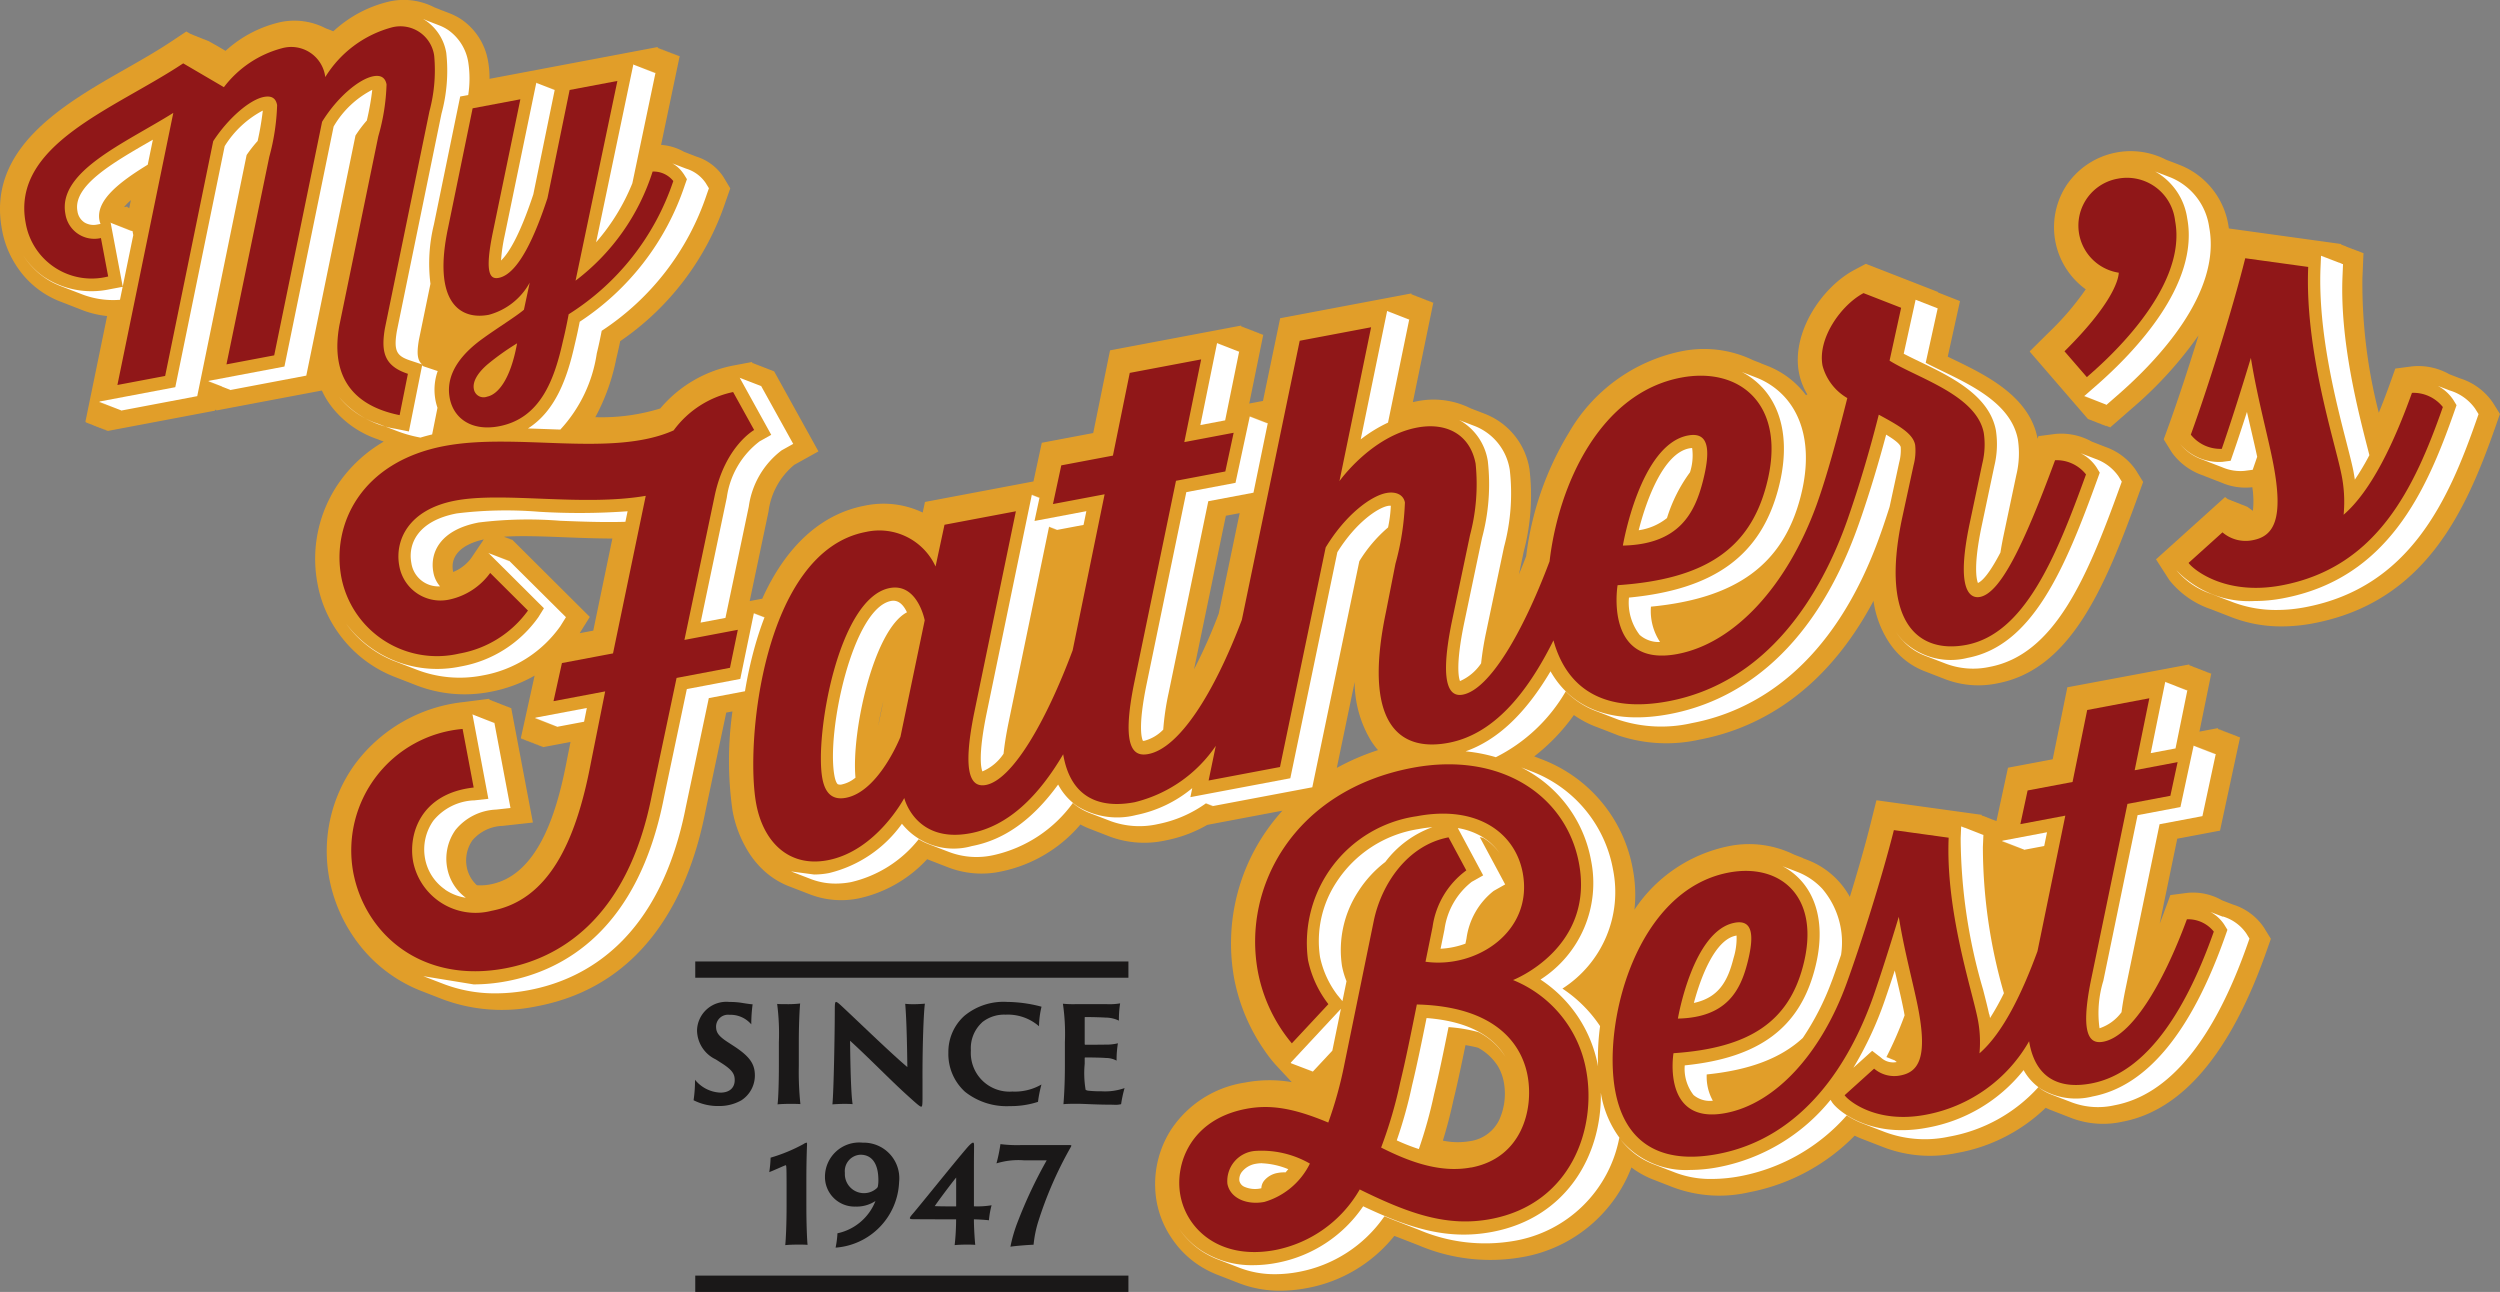 <svg viewBox="0 0 172.806 89.301" height="89.301" width="172.806" xmlns:xlink="http://www.w3.org/1999/xlink" xmlns="http://www.w3.org/2000/svg">
  <rect x="0" y="0" width="172.806" height="89.301" fill="#808080" stroke="none"/>
  <defs>
    <clipPath id="clip-path">
      <rect fill="none" height="89.221" width="172.806" data-name="Rectangle 31" id="Rectangle_31"></rect>
    </clipPath>
    <clipPath id="clip-path-2">
      <rect fill="none" height="22.844" width="30.058" data-name="Rectangle 29" id="Rectangle_29"></rect>
    </clipPath>
  </defs>
  <g transform="translate(-203.529 -58.889)" data-name="Group 13136" id="Group_13136">
    <g transform="translate(203.529 58.889)" data-name="Group 3" id="Group_3">
      <g clip-path="url(#clip-path)" data-name="Group 42" id="Group_42">
        <path fill="#e19e29" transform="translate(-299.405 -22.278)" d="M471.724,50.117h0a4.3,4.3,0,0,0-2.284-1.688l-.064-.025-.074-.029-.065-.025-.071-.028-.075-.029-.067-.026-.071-.027-.075-.029-.066-.026-.074-.029-.034-.013a4.358,4.358,0,0,0-2.549-.543l-1.18.154-.4,1.119q-.368,1.022-.742,1.932A35.734,35.734,0,0,1,462.7,41.54l.075-1.772-.076-.011v-.014l-.071-.01v-.018l-.06-.008v-.018l-.084-.011v-.02l-.06-.008v-.018l-.083-.011v-.014l-.071-.01v-.018l-.06-.008v-.018l-.084-.011v-.02l-.06-.008V39.5l-.083-.011v-.018l-.06-.008v-.018l-.084-.011v-.02l-.071-.01v-.015l-.059-.008v-.018l-.083-.011V39.33l-.06-.008V39.3l-.084-.011v-.02l-.072-.01v-.015l-.059-.008v-.018l-.083-.011v-.019l-.033,0,0-.043-7.764-1.075c-.009-.053-.015-.107-.025-.16a5.409,5.409,0,0,0-3.339-4.215l-.421-.164-.088-.034-.266-.1-.078-.03-.082-.032-.042-.016a5.349,5.349,0,0,0-6.839,1.7,5.3,5.3,0,0,0,1.286,7.258,19.528,19.528,0,0,1-2.582,3.009l-1.294,1.28.041.048-.006.006,4.013,4.643.025-.022.044.051.029-.026.044.051.028-.025.041.047.023-.02.047.055.029-.025.044.051.025-.022.04.047.031-.026.044.051.023-.02.047.055.029-.025.047.054.027-.023.041.048.025-.022.041.047.03-.026.044.051.023-.02.047.055.029-.025.047.054.027-.023.038.044.027-.023.044.051.027-.024.047.055L445,51.7l.044.051.029-.026.047.054.026-.023.038.044.027-.023.046.053,1.545-1.349a27.089,27.089,0,0,0,4.572-5.022c-.723,2.352-1.49,4.659-2.085,6.3l-.322.886.494.8a3.01,3.01,0,0,0,.181.26,4.406,4.406,0,0,0,1.926,1.394l.637.248.083.033.083.032.192.075.069.026.352.137a4.163,4.163,0,0,0,2.047.313l.059-.008a6.168,6.168,0,0,1,.041,1.633l-.414-.3-.016.014-.061-.044-.013.011-.057-.041-.013.012L454.5,57.2l-.016.014-.057-.041-.013.012-.051-.037-.018.015-.061-.044-.013.011-.057-.041-.014.013-.061-.044-.015.013-.051-.037-.013.012-.051-.037-.016.014-.066-.048-.015.013-.051-.037-.014.013-.061-.044-.015.013-.046-.034-.015.013-.056-.041-.014.013-.062-.044-.013.012-.056-.041-.016.014-.061-.044-.015.013-.046-.034,0,0-.162-.124-4.776,4.305.9,1.4.034.049a6.211,6.211,0,0,0,2.869,2l1.417.551a9.442,9.442,0,0,0,3.473.635,11.663,11.663,0,0,0,2.164-.209c7.757-1.466,10.576-7.786,12.61-13.6l.307-.876Z" data-name="Path 620" id="Path_620"></path>
        <path fill="#e19e29" transform="translate(0 0)" d="M154.355,62.528l-.064-.025-.07-.027-.069-.027-.071-.027-.07-.027-.076-.03-.067-.026-.07-.027-.07-.027-.074-.029-.067-.026,0,0a4.016,4.016,0,0,0-2.395-.513l-1.17.152-.408,1.107q-.167.454-.332.871l1.215-5.874,2.956-.558,1.389-6.462-.082.016.009-.043-.08.015.009-.042-.082.015.01-.048-.08.015.009-.042-.072.014.008-.039-.086.017.009-.043-.072.014.009-.042-.09.017.01-.048-.08.015.008-.038-.07.013.009-.042-.088.017.009-.043-.072.014.009-.043-.09.017.009-.044-.078.015.009-.042-.08.015.009-.043-.08.015.009-.042-.074.014.011-.047-.088.017.008-.038-.07.013.009-.042-.088.017.009-.043-.08.015.009-.039-.048.009.013-.061-1.283.243.819-4.026-.08.015.009-.042-.079.015.009-.041-.079.015.008-.039-.079.015.009-.046-.079.015.009-.043-.079.015.009-.041-.071.013.008-.038-.087.016.01-.048-.079.015.009-.041-.08.015.009-.043-.079.015.008-.041-.079.015.008-.039-.079.015.01-.047-.079.015.008-.041-.079.015.009-.043-.079.015.008-.037-.078.014.009-.043-.081.015.009-.046-.071.013.009-.042-.088.017.009-.043-.079.015.008-.041-.049.009.012-.057L142.9,47.508l-1.012,4.975-3.092.584L138,56.751l-.049-.007v-.02l-.083-.011v-.018l-.06-.008v-.015l-.083-.011v-.017l-.071-.01v-.018l-.072-.01v-.02l-.071-.01V56.56l-.06-.009v-.018l-.083-.011V56.5l-.06-.008v-.018l-.084-.011v-.02l-.071-.01v-.015l-.059-.008V56.4l-.083-.011V56.37l-.029,0,0-.047-7.278-1.007-.425,1.7c-.385,1.535-.9,3.312-1.414,4.98a5.642,5.642,0,0,0-2.853-2.524l-.086-.034-.061-.024-.068-.026-.071-.027-.084-.033L124.6,59.3l-.073-.029-.068-.026-.071-.027-.071-.028-.071-.027-.086-.034-.051-.019c-.027-.011-.054-.022-.074-.029l-.044-.018a7.038,7.038,0,0,0-4.579-.557,10.271,10.271,0,0,0-6.435,4.376,9.519,9.519,0,0,0-.123-2.86,10,10,0,0,0-6.231-7.515l-.208-.08-.078-.031-.066-.026-.076-.029-.134-.052-.012-.005a13.553,13.553,0,0,0,2.742-2.858,7.062,7.062,0,0,0,1.682.867l.071.028.072.028.069.027.071.027.071.027.071.028.072.028.068.026.074.029.07.027.073.029.065.026.072.028.07.027.068.026.074.029.074.028.065.026.071.028.067.026a10.45,10.45,0,0,0,5.606.28c3.7-.7,8.506-2.982,12.014-9.586a7.015,7.015,0,0,0,1.055,2.838,5.479,5.479,0,0,0,.669.835,5.094,5.094,0,0,0,1.786,1.18l.131.05.074.029.209.081.088.035.08.031h0l.189.073.088.034.077.03h0l.189.074.076.029.209.081a6.409,6.409,0,0,0,3.644.3c5.006-.946,7.379-6.465,9.755-13.04l.319-.884-.494-.8a4.23,4.23,0,0,0-2.084-1.608l-.083-.032-.884-.344a4.353,4.353,0,0,0-2.518-.533l-1.169.152-.067.183,0-.016c-.554-2.93-3.586-4.393-5.8-5.462l-.032-.015-.375-.182.846-3.842-1.528-.6.007-.031-4.986-1.945-.79.419c-2.272,1.205-4.355,4.346-3.835,7.1a4.574,4.574,0,0,0,.584,1.513c-.035.013-.07.027-.1.042a6.1,6.1,0,0,0-2.636-2.009l-.086-.034-.058-.023-.071-.027-.086-.034-.05-.019c-.027-.011-.054-.022-.073-.028L121.7,25.1l-.076-.029-.066-.026-.071-.028-.068-.026-.074-.029-.071-.027-.067-.026-.023-.009a7.812,7.812,0,0,0-5.052-.6,11.7,11.7,0,0,0-7.681,5.6,21.337,21.337,0,0,0-2.957,8.541q-.252.664-.5,1.254l.326-1.555a15.192,15.192,0,0,0,.4-5.718,4.92,4.92,0,0,0-3.162-3.846l-.066-.026-.073-.028-.067-.026-.073-.029-.069-.027-.072-.028-.074-.029L102,28.36l-.074-.029-.069-.027-.072-.028-.068-.026-.069-.027a5.739,5.739,0,0,0-3.767-.473c-.073.014-.147.029-.221.045l1.417-6.89-.084.016L99,20.876l-.081.015.009-.042-.07.013.009-.042-.088.017.009-.043-.071.014.009-.042-.087.017.008-.039-.079.015.009-.046-.071.013.009-.042-.087.017.009-.043-.071.014.009-.043-.089.017.009-.043-.07.013.009-.042-.088.017.009-.043-.079.015.008-.042-.071.014.008-.038-.087.017.01-.047-.071.013.009-.042-.087.017.009-.043-.079.015.009-.042-.071.014.008-.038-.087.017.009-.046-.039.007.012-.058-9.077,1.716L87.3,27.714l-.948.179.97-4.767-.08.015.009-.043-.079.015.008-.041-.079.015.008-.039-.079.015.009-.046-.071.013.009-.042L86.884,23l.009-.043-.079.015.008-.041-.079.015.008-.039-.079.015.009-.046-.071.013.009-.042-.088.017.009-.043-.079.015.009-.042-.081.016.009-.044-.078.015.008-.041-.079.015.009-.043-.079.015.009-.042-.079.015.008-.037-.08.015.01-.048-.079.015.009-.041-.079.015.009-.043-.079.015.008-.041-.049.009.011-.057-9.068,1.714-1.163,5.716-3.555.672-.575,2.673-7.5,1.418-.157.734a6.288,6.288,0,0,0-4-.477c-3.006.568-5.442,2.783-7.092,6.431l-.867.164,1.3-6.188A5.01,5.01,0,0,1,54.9,32.132l1.673-.931L53.5,25.65l-.049.009-.02-.037-.054.01-.021-.037-.047.009-.02-.037-.052.01-.021-.037-.052.01-.02-.036-.047.009-.02-.037-.054.01L53,25.458l-.045.008-.02-.037-.056.011-.021-.038-.05.01-.02-.036-.047.009-.02-.037-.054.01-.021-.037-.045.008-.02-.037-.056.011-.021-.037-.047.009-.02-.037-.054.01-.021-.038-.05.01-.019-.034-.047.009-.022-.04-.054.01-.02-.037-.047.009-.02-.037-.059.011L52,25.072h0l-.027-.048-1.382.261a8.783,8.783,0,0,0-4.953,2.951,13.748,13.748,0,0,1-4.487.6A14.264,14.264,0,0,0,42.6,24.783c.106-.427.2-.864.27-1.2a18.957,18.957,0,0,0,7.3-9.687l.309-.877L50,12.223a3.482,3.482,0,0,0-1.868-1.4l-.064-.025-.073-.029-.068-.026-.071-.027-.071-.027c-.028-.012-.056-.023-.075-.029l-.069-.027-.068-.027-.072-.028-.069-.027-.074-.029c-.023-.01-.046-.019-.069-.027l-.019-.008a3.758,3.758,0,0,0-1.574-.472l1.287-6.145-.081.015.009-.043-.079.015.009-.041-.072.013.009-.042-.088.017.009-.042-.073.014.009-.043-.086.016.009-.043-.08.015.009-.041-.079.015.009-.043-.079.015.009-.041-.073.014.009-.043-.086.016.009-.043-.079.015.009-.041-.08.015.009-.043-.081.016.009-.042-.07.013.009-.042-.088.017.009-.042-.072.013.009-.042-.088.017.009-.043-.081.015.009-.042-.078.015.009-.043-.079.015.008-.038-.04.007.013-.061-11.636,2.2a6.389,6.389,0,0,0-.1-1.221A4.383,4.383,0,0,0,31.9,1.346a4.148,4.148,0,0,0-.821-.425L31.007.891,30.946.868,30.856.833,30.786.806,30.73.784,30.663.758,30.5.7,30.375.646,30.309.62,30.094.536,30.035.513A4.613,4.613,0,0,0,26.95.095a8.532,8.532,0,0,0-3.906,2.066l-.012,0-.059-.023L22.888,2.1l-.054-.02-.088-.035-.059-.023L22.6,1.99l-.07-.027-.008,0a4.693,4.693,0,0,0-3.113-.44,8.392,8.392,0,0,0-3.818,1.992l-.647-.379-.554-.311-.011.007-.066-.037-.009.005-.069-.039-.011.007-.061-.034-.009.006-.052-.029-.012.008-.055-.031-.008.005-.075-.042-.01.007-.055-.031-.01.007-.066-.037L13.8,2.6l-.052-.029-.012.008-.055-.031-.008.005L13.6,2.51l-.01.007-.055-.031-.01.007-.058-.033-.011.008L13.4,2.433l-.011.007-.061-.034-.007,0-.069-.039-.01.007-.055-.031-.009.006-.058-.033h0l-.239-.139-1.014.675C10.9,3.5,9.826,4.112,8.69,4.76,4.406,7.2-.925,10.247.137,15.865a6.619,6.619,0,0,0,.958,2.45A6.325,6.325,0,0,0,2.86,20.154a6.4,6.4,0,0,0,1.241.664l.068.026.071.027.074.029.152.059.058.022.071.027.074.029.212.083.086.034.056.021.138.054.071.028.071.027.073.029.068.026.072.028a6.7,6.7,0,0,0,1.888.478L5.9,29.167l.043-.008-.011.055.077-.014L6,29.246l.087-.017-.009.042.071-.013-.009.042.088-.017-.009.042.071-.013-.008.038.088-.016-.01.048.079-.015-.009.041L6.5,29.4l-.009.042.088-.017-.008.038.071-.013-.01.047.087-.017-.009.043.079-.015-.008.041.071-.013-.009.042.088-.017-.008.038L7,29.585l-.01.047.088-.017-.009.042.071-.013-.009.042.088-.017-.009.043.081-.015-.009.042.07-.013-.009.042.087-.017-.009.042,7.437-1.407.017-.084.02,0-.009.042.071-.013-.009.042,7.3-1.38a5.749,5.749,0,0,0,.727,1.186,6.757,6.757,0,0,0,3.1,2.172l.065.025.071.028.074.029.143.056.064.025.031.012a9.774,9.774,0,0,0-3.123,2.887,9.219,9.219,0,0,0-1.447,6.966,8.429,8.429,0,0,0,1.488,3.444,8.568,8.568,0,0,0,3.8,2.949l.77.3.076.029.567.221a9.27,9.27,0,0,0,5.235.5A9.773,9.773,0,0,0,36.954,46.7L36,51.029l.045-.009-.013.058.079-.015L36.1,51.1l.086-.016-.009.043.074-.014-.011.047.088-.017-.009.043.072-.014-.01.043.08-.015-.008.038.086-.016-.009.042.074-.014-.011.047.088-.017-.009.043.072-.014-.008.038.086-.016-.01.043.082-.015-.01.046.072-.014-.01.043.088-.017-.009.043.072-.014-.009.038.086-.016-.009.042.074-.014-.011.047.08-.015-.01.043.088-.017-.009.038.07-.013-.009.043.088-.017-.01.044,1.918-.363-.229,1.146c-.645,3.426-1.9,8.056-5.315,8.7a3.652,3.652,0,0,1-.925.059,2.272,2.272,0,0,1-.7-1.253,2.438,2.438,0,0,1,.388-1.851,2.862,2.862,0,0,1,2.091-1l2.091-.232-1.5-7.921-.067.009-.006-.035-.057.007-.007-.039-.07.009-.006-.033-.059.008-.007-.036-.07.009-.007-.036-.064.008-.007-.035-.057.007-.007-.036-.071.009-.007-.036-.058.007-.007-.035-.07.009-.007-.036-.057.007-.007-.039-.064.008-.006-.033-.071.009-.007-.036-.058.008-.006-.036-.07.009-.007-.036-.057.007-.007-.036-.071.009-.007-.036-.064.008-.007-.035-.058.007-.007-.036-.07.009-.007-.036-.057.007-.007-.037-.026,0-.01-.051-1.824.234a10.769,10.769,0,0,0-7.465,4.3,10.243,10.243,0,0,0-1.764,7.9,10.6,10.6,0,0,0,1.741,4.116l.067.1c.078.108.159.214.237.315a10.061,10.061,0,0,0,4.432,3.279l1.415.55a11.739,11.739,0,0,0,6.426.467C44.845,68.1,47.718,61.42,48.761,56.085L50.2,49.256l.429-.081a24.3,24.3,0,0,0,.008,6.873,8.12,8.12,0,0,0,.826,2.371c.033.062.067.123.1.182l.055.095c.026.045.052.089.071.12a6.234,6.234,0,0,0,1.275,1.507,5.51,5.51,0,0,0,1.713.992l.073.028.069.027.072.028.071.028.068.026.075.029.067.026.075.029.069.027.068.026.074.029.068.026.074.029.069.027.068.026.073.028.07.027.07.027.068.026.068.026a6.035,6.035,0,0,0,3.274.238,9.034,9.034,0,0,0,4.726-2.708l.04.016.076.03.062.024.079.031.062.024.294.114.06.023.212.083.086.034.053.02.077.03.063.024.076.029.211.082a6.406,6.406,0,0,0,3.691.279,9.735,9.735,0,0,0,5.455-3.243,5.161,5.161,0,0,0,.646.3l.067.026.074.029.279.108.08.031.083.032.83.322a6.829,6.829,0,0,0,3.838.251,9.27,9.27,0,0,0,2.871-1.072l5.193-.982a14.209,14.209,0,0,0-1.14,1.44,13.61,13.61,0,0,0-2.188,10.2,12.963,12.963,0,0,0,2.066,4.9,9.481,9.481,0,0,0,.785,1.016L89.29,74.8a9,9,0,0,0-3.235.03,7.445,7.445,0,0,0-5.143,3.31,6.979,6.979,0,0,0-.953,4.963,6.551,6.551,0,0,0,1.026,2.477,6.623,6.623,0,0,0,1.872,1.869,6.9,6.9,0,0,0,1.261.654l1.267.493.077.03.071.027a7.767,7.767,0,0,0,2.963.563,9.838,9.838,0,0,0,1.827-.177,10.059,10.059,0,0,0,6.057-3.611l.244.093,1.419.552a12.688,12.688,0,0,0,7.17.824,9.884,9.884,0,0,0,7.555-6.2q.225.171.463.318a6.527,6.527,0,0,0,.957.486l.08.031.062.024.063.024.075.03.071.027.084.033.061.024.082.032.059.023.068.026.086.034.056.022.074.029.068.026.074.029.063.024c.027.012.056.023.076.03l.071.027.074.029.067.026a9.127,9.127,0,0,0,5.287.364A13.862,13.862,0,0,0,128.2,78.5q.206.1.421.189l.064.025.074.028.083.033.058.022.074.029.064.025.088.034.056.022c.024.011.05.02.071.027s.05.02.067.026l.069.027.072.028.074.029c.025.011.05.02.071.027s.048.019.07.027l.084.033.055.021.074.029.071.027.068.026a8.972,8.972,0,0,0,5.235.463,11.786,11.786,0,0,0,6.142-3.124c.129.064.261.121.393.171l.283.11.093.036.19.074.085.033.071.028.08.031.118.046.084.033.081.031.137.053.195.076a6.175,6.175,0,0,0,3.5.238c4.124-.779,7.469-4.737,9.944-11.762l.309-.878-.489-.793a4.014,4.014,0,0,0-2.124-1.574M8.934,14.391l-.019,0-.008-.039-.058.011-.007-.036-.027.005-.011-.057-.235.044a4.525,4.525,0,0,1,.476-.486ZM32.555,38.6a2.923,2.923,0,0,1-1.229.937c0-.017-.007-.034-.011-.051-.2-1.062.573-1.858,2.127-2.2Zm2.261-1.492-.005-.005h.009Zm6.192,6.483-.94.177.7-1.125L35.4,37.3l-.017.025-.053-.053-.017.026-.044-.044-.018.025-.062-.062-.018.026-.053-.053-.019.027-.053-.053-.016.024-.05-.049-.019.027-.048-.048-.016.023-.044-.044c1.214-.076,2.678-.019,4.2.041,1.024.04,2.147.084,3.275.087ZM60.7,50.2c.1-.587.22-1.174.364-1.746Zm23.542-7.785a36.529,36.529,0,0,1-1.707,3.851l2.2-10.617.953-.18Zm8.161,10.663,1.235-5.938a7.857,7.857,0,0,0,1.135,4.071,5.25,5.25,0,0,0,.479.639,16.323,16.323,0,0,0-2.849,1.229m11.235,24.314a2.65,2.65,0,0,1-2.033,1.486,4.977,4.977,0,0,1-1.87-.036c.283-.919.531-1.873.74-2.847.264-1.073.554-2.441.822-3.754.3.047.587.107.868.179a3.713,3.713,0,0,1,1.371,1.273,3.369,3.369,0,0,1,.409,1.092,4.387,4.387,0,0,1-.307,2.606" data-name="Path 621" id="Path_621"></path>
        <path fill="#901718" transform="translate(-3.579 -3.941)" d="M27.033,26.455c-.565,3.184.617,5.465,4.169,6.182l.571-2.858c-1.629-.536-1.866-1.5-1.591-3.13l3.08-15.012a10.959,10.959,0,0,0,.329-3.847,2.356,2.356,0,0,0-2.979-1.941,7.775,7.775,0,0,0-4.549,3.419,2.37,2.37,0,0,0-2.988-1.994,7.424,7.424,0,0,0-4.02,2.693L16.243,8.32c-4.738,3.155-11.916,5.6-10.887,11.043a4.623,4.623,0,0,0,5.7,3.688l-.5-2.655A2.022,2.022,0,0,1,8.1,18.735c-.557-2.944,4.1-4.887,7.458-6.991L11.694,30.552l3.3-.624L18.316,13.7c1.056-1.615,2.54-2.876,3.506-3.059.644-.122.842.2.912.563a15.243,15.243,0,0,1-.544,3.588L19.232,29.128l3.3-.624L25.842,12.36c1.041-1.694,2.552-2.96,3.544-3.148.617-.117.842.195.912.563a14.359,14.359,0,0,1-.571,3.593Z" data-name="Path 622" id="Path_622"></path>
        <path fill="#901718" transform="translate(-65.415 -11.939)" d="M99.2,33.7a4.575,4.575,0,0,0,2.83-2.223l-.4,1.872c-.526.453-1.918,1.316-2.822,1.976-1.3.926-2.569,2.282-2.331,3.98.2,1.487,1.467,2.472,3.426,2.1,2.843-.537,3.818-3.172,4.419-5.871.221-.886.4-1.872.4-1.872a17.4,17.4,0,0,0,7.233-9.208,1.737,1.737,0,0,0-1.43-.656,15.239,15.239,0,0,1-5.326,7.541l2.891-13.805-3.3.624-1.532,7.477c-.811,2.468-1.981,5.248-3.376,5.512-.563.107-.991-.248-.415-3.08l1.917-9.265-3.3.624-1.693,8.243C95.3,32.8,97.185,34.079,99.2,33.7m-.125,5.66a.68.68,0,0,1-.907-.537c-.109-.579.381-1.215.956-1.706a17.323,17.323,0,0,1,2.033-1.446c-.477,2.622-1.384,3.556-2.082,3.688" data-name="Path 623" id="Path_623"></path>
        <path fill="#901718" transform="translate(-50.075 -57.822)" d="M102.2,87.538l-1.45-2.617a6.832,6.832,0,0,0-4.111,2.65c-4.253,1.9-10.82.131-15.835,1.079-5.777,1.092-7.824,5.429-7.133,9.085A6.736,6.736,0,0,0,81.813,103a7.441,7.441,0,0,0,4.756-2.975l-2.611-2.6a4.692,4.692,0,0,1-2.731,1.819,2.889,2.889,0,0,1-3.551-2.3c-.327-1.73.593-3.9,3.883-4.521,3.33-.629,8.763.42,13.151-.328l-2.262,10.892-3.531.667-.582,2.634,3.571-.675-.983,4.909c-1.058,5.616-2.979,9.521-6.87,10.257a4.4,4.4,0,0,1-5.416-3.374c-.364-1.927.517-4.74,4.179-5.147l-.765-4.049a8.428,8.428,0,0,0-7.561,9.9c.81,4.285,4.745,7.736,10.522,6.644,3.53-.667,8.408-3.218,10.12-11.971l1.71-8.1,3.691-.7.542-2.627-3.691.7,2.1-10.006c.729-3.4,2.722-4.505,2.722-4.505" data-name="Path 624" id="Path_624"></path>
        <path fill="#901718" transform="translate(-111.099 -43.25)" d="M195.141,94.785l-.5,2.416,4.934-.933,3.157-15.175c1.394-2.3,3.148-3.567,4.191-3.764.642-.122,1.183.1,1.287.652a18.15,18.15,0,0,1-.654,4.237l-.657,3.34c-1.573,7.505.755,9.712,4.326,9.037,3.069-.58,5.387-3.329,7.253-7.081.964,3.5,3.678,5.014,7.95,4.207,6.86-1.3,10.539-7.327,12.376-12.559h0c.835-2.4,1.542-4.81,2.161-7.248,1.389.755,2.365,1.3,2.514,2.09a3.874,3.874,0,0,1-.108,1.4l-.8,3.694c-1.555,7.379,1.265,9.329,4.434,8.73,4.011-.758,6.184-5.973,8.284-11.786a2.6,2.6,0,0,0-2.138-.981c-2.2,5.953-3.79,9.186-5.195,9.452-.6.114-1.716-.287-.71-5.078l.877-4.156a5.467,5.467,0,0,0,.1-2.1c-.5-2.634-4.626-3.809-6.513-5l.8-3.654-2.6-1.014c-1.548.822-3.19,3.127-2.833,5.014a3.684,3.684,0,0,0,1.712,2.241c-.688,2.736-1.423,5.44-2.133,7.407l0,0c-2.025,5.553-5.635,9.532-9.607,10.283-5.095.963-4.139-4.756-4.139-4.756,6.031-.407,9.126-2.5,10.286-6.912,1.456-5.487-1.761-8.218-5.893-7.437-5.561,1.051-8.464,7.324-9.094,12.7-1.864,4.964-4.166,8.867-6,9.214-.641.121-1.766-.114-.75-5.07l1.246-5.936a13.813,13.813,0,0,0,.392-4.961c-.379-2.005-2-2.88-4.044-2.493-3.17.6-5.367,3.7-5.367,3.7l2.187-10.634-4.935.933-4,19.294c-1.922,5.069-4.324,8.869-6.467,9.274-.922.174-1.949-.2-.951-5.032l2.866-13.857,3.41-.645.575-2.674-3.41.645,1.164-5.717-4.935.933-1.163,5.717-3.57.675-.575,2.674,3.57-.675L185.244,88.2c-1.872,5.012-4.192,8.967-6,9.309-.963.182-1.7-.616-.791-5.063l2.866-13.856-4.934.932-.618,2.885a4.276,4.276,0,0,0-4.814-2.388c-7.1,1.342-8.374,14.613-7.578,18.82.49,2.595,2.241,4.381,4.929,3.873,3.37-.637,5.3-4.3,5.3-4.3s.762,3.154,4.573,2.434c2.647-.5,4.723-2.593,6.412-5.458.5,2.972,2.473,3.779,4.939,3.313a9.5,9.5,0,0,0,5.619-3.912m32.633-21.437c1.364-.258,1.611.835,1.042,3.1s-1.656,4.426-5.546,4.51c0,0,1.174-6.981,4.5-7.61M173.34,94.182s-1.487,3.783-3.774,4.215c-.883.167-1.42-.261-1.621-1.323-.55-2.909,1.086-12.5,4.656-13.177,1.925-.364,2.416,2.23,2.416,2.23Z" data-name="Path 625" id="Path_625"></path>
        <path fill="#901718" transform="translate(-304.494 -26.225)" d="M448.742,52.292c.892-.779,7.015-5.967,6.1-10.8a3.346,3.346,0,0,0-3.958-2.917,3.294,3.294,0,0,0,.065,6.5c-.023.534-.5,2.211-3.752,5.432Z" data-name="Path 626" id="Path_626"></path>
        <path fill="#901718" transform="translate(-322.803 -38.085)" d="M489.525,65.238C488.3,68.646,486.731,72,484.8,73.664a9.439,9.439,0,0,0-.166-2.86c-.486-2.352-2.525-8.522-2.282-14.268l-4.352-.6c-.9,3.59-2.586,8.958-3.762,12.193a2.6,2.6,0,0,0,2.139.981c.618-1.786,1.348-4.082,2.012-6.285.433,2.728,1.2,5.474,1.557,7.361.706,3.735.064,4.955-1.42,5.236a2.456,2.456,0,0,1-2.1-.54l-2.343,2.112c.234.363,2.431,2.31,6.443,1.551,6.579-1.244,9.163-6.7,11.133-12.324a2.6,2.6,0,0,0-2.138-.981" data-name="Path 627" id="Path_627"></path>
        <path fill="#901718" transform="translate(-173.928 -112.73)" d="M278.521,180.469s5.658-2.2,4.546-8.088c-.879-4.652-5.4-7.73-11.512-6.576-8.1,1.531-11.8,8.182-10.67,14.134a10.881,10.881,0,0,0,2.338,4.909l2.526-2.709a7.44,7.44,0,0,1-1.411-3.064,8.852,8.852,0,0,1,7.525-9.926c4.189-.792,6.8,1.16,7.317,3.9.763,4.037-3.153,6.655-6.718,6.159l.487-2.4a5.844,5.844,0,0,1,2.334-3.914l-1.228-2.284c-2.828.534-4.635,3.215-5.166,5.76l-2.031,9.916a27.729,27.729,0,0,1-1.117,4.037c-2.395-1-4-1.264-5.675-.947-3.805.719-4.963,3.773-4.543,6,.446,2.361,2.762,4.475,6.567,3.756a8.654,8.654,0,0,0,5.826-4.184c3.429,1.69,6.061,2.61,9.063,2.043,5.586-1.056,7.34-6.313,6.583-10.315a8.3,8.3,0,0,0-5.042-6.2m-17.2,15.335c-1.222.231-2.364-.263-2.551-1.255a2.089,2.089,0,0,1,1.885-2.269,6.7,6.7,0,0,1,3.817.873,5.1,5.1,0,0,1-3.151,2.651m14.3-2.385c-2.2.416-4.386-.446-6.226-1.374a30.7,30.7,0,0,0,1.319-4.5c.347-1.412.76-3.439,1.15-5.39,6.14.151,7.373,3.426,7.651,4.9.446,2.361-.4,5.71-3.894,6.37" data-name="Path 628" id="Path_628"></path>
        <path fill="#901718" transform="translate(-237.836 -102.989)" d="M389,166.533c-1.7,4.607-3.856,8.1-5.777,8.461-.8.152-1.7-.175-.827-4.379l2.494-12.058,2.967-.561.5-2.327-2.967.561,1.013-4.975-4.295.811-1.012,4.975-3.107.587-.5,2.327,3.107-.587-1.925,9.375c-1.051,2.868-2.382,5.648-4.009,7.054a8.215,8.215,0,0,0-.145-2.488c-.422-2.046-2.2-7.415-1.985-12.416l-3.787-.524c-.783,3.124-2.251,7.8-3.273,10.611v0c-1.763,4.831-4.9,8.294-8.36,8.947-4.434.838-3.6-4.138-3.6-4.138,5.248-.354,7.941-2.174,8.951-6.015,1.267-4.775-1.533-7.151-5.128-6.472-6.388,1.207-8.749,10.335-7.844,15.124.666,3.524,3.094,5.084,7.074,4.332,5.969-1.128,9.171-6.375,10.77-10.929h0c.537-1.554,1.172-3.551,1.75-5.467.377,2.374,1.044,4.763,1.355,6.406.614,3.25.056,4.312-1.236,4.557a2.137,2.137,0,0,1-1.824-.47l-2.039,1.838c.2.316,2.115,2.009,5.606,1.35a10.413,10.413,0,0,0,7.145-5.081c.43,2.615,2.149,3.324,4.3,2.917,4.015-.759,6.7-5.483,8.467-10.494a2.264,2.264,0,0,0-1.861-.852m-31.263.239c1.187-.224,1.4.727.907,2.7s-1.441,3.851-4.826,3.924c0,0,1.022-6.075,3.919-6.623" data-name="Path 629" id="Path_629"></path>
        <path fill="#fff" transform="translate(-295.315 -122.754)" d="M433.73,180.865l-.012.057.08-.015-.009.043.08-.015-.009.042.08-.015-.009.042.08-.015-.009.043.08-.015-.009.043.08-.015-.009.043.08-.015-.009.042.08-.015-.009.043.08-.015-.009.043.08-.015-.009.043.08-.015-.009.042.08-.015-.009.042.08-.015-.009.043.08-.015-.009.043.08-.015-.009.042.08-.015-.009.042.08-.015-.009.043.08-.015-.009.043.08-.015-.009.043.08-.015-.009.042.08-.015-.009.042,1.406-.266.195-.951Z" data-name="Path 630" id="Path_630"></path>
        <path fill="#fff" transform="translate(-321.542 -60.78)" d="M476.853,89.265c-.332,1.035-.649,1.991-.936,2.822l-.188.543-.57.074a3.533,3.533,0,0,1-2.923-1.234,3.4,3.4,0,0,0,1.5,1.064l.071.028.071.027.071.027.071.028.071.027.071.028.07.027.071.028.071.027.071.027.07.027.071.028.071.027.071.027.07.027.071.028.071.027.07.027.071.027.071.028a3.152,3.152,0,0,0,1.532.247l.57-.075.188-.543c.04-.115.081-.236.122-.356-.12-.562-.264-1.185-.415-1.833-.094-.407-.192-.827-.29-1.259" data-name="Path 631" id="Path_631"></path>
        <path fill="#fff" transform="translate(-177.043 -50.596)" d="M261.168,74.317l-1.152,5.659,1.713-.324.97-4.767-.079.015.009-.042-.079.015.009-.043-.079.015.009-.042-.079.015.009-.042-.079.015.009-.042-.079.015.009-.043-.079.015.009-.042-.079.015.009-.042-.079.015.009-.042-.079.015.009-.043-.079.015.009-.043-.079.015.009-.042-.079.015.009-.042-.079.015.009-.042-.079.015.009-.043-.079.015.009-.042-.079.015.009-.042-.079.015.009-.042-.079.015.009-.043-.079.015.009-.042-.079.015.009-.042Z" data-name="Path 632" id="Path_632"></path>
        <path fill="#fff" transform="translate(-273.356 -143.145)" d="M403.379,216.254a1.223,1.223,0,0,0,1.087.3l-.179-.137-.016.014-.055-.042-.016.014-.055-.042-.016.014-.055-.042-.016.014L404,216.3l-.016.014-.055-.042-.016.014-.055-.042-.016.014-.055-.042-.016.014-.022-.017a25.708,25.708,0,0,0,1.258-2.884c-.015-.083-.03-.168-.046-.256-.118-.621-.294-1.376-.48-2.177q-.076-.328-.155-.669c-.24.741-.469,1.428-.68,2.038a24.53,24.53,0,0,1-2.181,4.687l1.3-1.171Z" data-name="Path 633" id="Path_633"></path>
        <path fill="#fff" transform="translate(-206.005 -150.15)" d="M305.131,225.792c.312-1.27.671-3,1-4.646a10.953,10.953,0,0,1,2.064.345,4.752,4.752,0,0,1,1.868,1.709c-.71-1.2-2.228-2.435-5.451-2.68-.331,1.644-.69,3.38-1,4.646a31.821,31.821,0,0,1-1.06,3.81,14,14,0,0,0,1.527.6,31.8,31.8,0,0,0,1.053-3.787" data-name="Path 634" id="Path_634"></path>
        <path fill="#fff" transform="translate(-215.099 -61.943)" d="M317.94,93.807a14.318,14.318,0,0,1-.4,5.321l-1.247,5.939c-.569,2.777-.376,3.7-.276,3.954a3.4,3.4,0,0,0,1.46-1.226,20.971,20.971,0,0,1,.336-2.1l1.247-5.939a14.317,14.317,0,0,0,.4-5.321,3.889,3.889,0,0,0-2.506-3.074l-.07-.027-.071-.027-.071-.028-.071-.027-.07-.027-.071-.028-.071-.027-.071-.027-.071-.027-.071-.027-.071-.028-.071-.027L316.034,91l-.071-.027a3.938,3.938,0,0,1,1.976,2.833" data-name="Path 635" id="Path_635"></path>
        <path fill="#fff" transform="translate(-200.691 -45.855)" d="M296.572,67.355l-1.825,8.872a9.923,9.923,0,0,1,1.887-1.16l1.469-7.142-.079.015.009-.043-.079.015.009-.043-.08.015.009-.042-.079.015.009-.042-.079.015.009-.043-.079.015.009-.043-.08.015.009-.042-.079.015.009-.042-.079.015.009-.042-.079.015.009-.043-.079.015.009-.043-.079.015.009-.042-.079.015.009-.042-.08.015.009-.043-.079.015.009-.043-.079.015.009-.042-.079.015.009-.042-.079.015.009-.042-.079.015.009-.043-.079.015.009-.042-.079.015.009-.042Z" data-name="Path 636" id="Path_636"></path>
        <path fill="#fff" transform="translate(-168.276 -61.412)" d="M254.663,90.2l-.986,4.587-3.4.643-2.74,13.247c-.614,2.97-.344,3.78-.257,3.948a.819.819,0,0,0,.126-.016,2.821,2.821,0,0,0,1.276-.763,18.224,18.224,0,0,1,.374-2.542l2.74-13.247,3.123-.59L255.9,90.7h0l.009-.043-.08.015.009-.042-.08.015.009-.042-.08.015.009-.043-.08.015.009-.043-.08.015.009-.043-.08.015.009-.042-.08.015.009-.042-.08.015.009-.043-.08.015.009-.043-.08.015.009-.043-.08.015.009-.042-.08.015.009-.042-.08.015.009-.043-.08.015.009-.043-.08.015.009-.043-.08.015.009-.042-.08.015.009-.042Z" data-name="Path 637" id="Path_637"></path>
        <path fill="#fff" transform="translate(-280.78 -44.21)" d="M413.192,64.929l-.822,3.732c.341.18.729.367,1.131.561,2.131,1.029,4.782,2.309,5.24,4.732a6.372,6.372,0,0,1-.106,2.46l-.877,4.156c-.569,2.707-.366,3.66-.259,3.937.328-.147.821-.7,1.557-2.108.056-.357.127-.754.221-1.2l.877-4.156a6.37,6.37,0,0,0,.106-2.461c-.458-2.423-3.11-3.7-5.241-4.732-.4-.194-.79-.381-1.13-.562l.828-3.763Z" data-name="Path 638" id="Path_638"></path>
        <path fill="#fff" transform="translate(-190.354 -148.811)" d="M279.6,222.325l.023-.025.048.052.023-.025.048.052.023-.025.048.052.023-.025.048.052.023-.025.048.052.023-.025.048.052.023-.025.048.052.023-.025.048.052.023-.025.048.052.023-.025.048.052.023-.025.048.052.023-.025.048.052.023-.025.048.052.023-.025.048.052.023-.025.048.052.023-.025.048.052.023-.025.048.052.023-.025.048.052.023-.025.048.052.023-.025.048.052.023-.025.048.052,1.357-1.456.593-2.894-3.469,3.724" data-name="Path 639" id="Path_639"></path>
        <path fill="#fff" transform="translate(-307.423 -25.271)" d="M451.534,52.68l.027-.023.044.051.027-.023.044.051.027-.023.044.051.027-.024.044.051.027-.023.044.051.026-.023.044.051.027-.023.044.051.027-.024.044.051.027-.024.044.051.026-.023.044.051.027-.023.044.051.027-.023.044.051.026-.024.044.051.027-.023.044.051.027-.023.044.051.027-.023.044.051.026-.024.044.051.027-.024.044.051.027-.023.044.051.027-.023.044.051.027-.023.044.051.774-.676c2.735-2.379,7.194-7.05,6.332-11.613a4.364,4.364,0,0,0-2.712-3.455l-.071-.027-.071-.027-.071-.028-.07-.027-.071-.027-.071-.028-.071-.027-.071-.027-.07-.027-.071-.027-.071-.028-.07-.027-.071-.027-.071-.027-.035-.014a4.44,4.44,0,0,1,2.218,3.228c.863,4.563-3.6,9.234-6.332,11.613l-.774.676" data-name="Path 640" id="Path_640"></path>
        <path fill="#fff" transform="translate(-240.253 -54.859)" d="M362.057,81.631c1.494,1.606,1.892,4.091,1.121,7-1.215,4.619-4.413,6.965-10.327,7.535a3.653,3.653,0,0,0,.738,2.578,2,2,0,0,0,1.411.492,3.882,3.882,0,0,1-.63-2.444c5.914-.57,9.112-2.916,10.327-7.535.771-2.905.373-5.39-1.121-7a5.236,5.236,0,0,0-1.886-1.285l-.07-.027-.071-.028-.071-.027-.071-.027-.071-.027-.071-.028-.07-.027-.071-.028-.07-.027-.071-.028-.071-.027-.071-.027-.071-.027-.071-.028-.044-.017a5.166,5.166,0,0,1,1.4,1.061" data-name="Path 641" id="Path_641"></path>
        <path fill="#fff" transform="translate(-289.176 -121.888)" d="M426.685,192q.025.132.047.259a17.561,17.561,0,0,0,.959-1.72,36.484,36.484,0,0,1-1.453-10.1l.036-.843-.072-.01v-.018l-.072-.01v-.018l-.071-.01v-.018l-.071-.01v-.018l-.071-.01v-.018l-.071-.01v-.018l-.072-.01V179.4l-.071-.01v-.018l-.072-.01v-.018l-.071-.01v-.018l-.072-.01v-.018l-.072-.01v-.018l-.072-.01v-.018l-.072-.01v-.018l-.071-.01v-.018l-.072-.01v-.018l-.071-.01v-.018l-.072-.01V179.1l-.071-.01v-.018l-.071-.01v-.018l-.072-.01v-.018l-.036,0-.034.8a37.682,37.682,0,0,0,1.548,10.469c.175.683.327,1.272.42,1.72" data-name="Path 642" id="Path_642"></path>
        <path fill="#fff" transform="translate(-248.49 -127.747)" d="M375.171,195.4c.177-.489.372-1.046.577-1.649a5.71,5.71,0,0,0-1.3-4.574,4.674,4.674,0,0,0-1.686-1.149l-.071-.027-.071-.028-.07-.027-.071-.027-.07-.027-.072-.028-.07-.027-.071-.027-.071-.027-.071-.027-.071-.028-.07-.027-.071-.027-.071-.028-.07-.027a4.614,4.614,0,0,1,1.226.934c1.329,1.429,1.686,3.631,1,6.2-1.064,4.048-3.849,6.117-8.984,6.636a2.955,2.955,0,0,0,.608,2.047,1.733,1.733,0,0,0,1.334.394,3.389,3.389,0,0,1-.422-1.815c2.954-.3,5.124-1.117,6.642-2.524a18.509,18.509,0,0,0,1.971-3.844Z" data-name="Path 643" id="Path_643"></path>
        <path fill="#fff" transform="translate(-194.477 -122)" d="M293.494,179.176a9.429,9.429,0,0,0-.988.135,8.262,8.262,0,0,0-5.651,3.667,7.392,7.392,0,0,0-1.134,5.174,6.578,6.578,0,0,0,1.213,2.644l.335.406.282-1.378a5.7,5.7,0,0,1-.311-1.046,7.391,7.391,0,0,1,1.134-5.175,7.925,7.925,0,0,1,1.859-2.022,7.084,7.084,0,0,1,3.26-2.406" data-name="Path 644" id="Path_644"></path>
        <path fill="#fff" transform="translate(-309.497 -109.968)" d="M461.125,161.514l-.911,4.24-2.962.56-2.368,11.449a7.614,7.614,0,0,0-.263,3.279h.009a3.106,3.106,0,0,0,1.513-1.109c.052-.418.133-.922.261-1.543l2.368-11.449,2.962-.56.923-4.3-.08.015.009-.043-.08.015.009-.042-.08.015.009-.042-.08.015.009-.043-.08.015.009-.043-.08.015.009-.042-.08.015.009-.042-.08.015.009-.043-.08.015.009-.043-.08.015.009-.043-.08.015.009-.042-.08.015.009-.042-.08.015.009-.043-.08.015.009-.043-.08.015.009-.042-.08.015.009-.042-.08.015.009-.043-.08.015.009-.043-.08.015.009-.043-.08.015.009-.042-.08.015.009-.042Z" data-name="Path 645" id="Path_645"></path>
        <path fill="#fff" transform="translate(-224.359 -113.177)" d="M332.361,181.509a7.919,7.919,0,0,0,3.491-8.247,8.954,8.954,0,0,0-5.617-6.761l-.071-.027-.071-.028-.071-.027-.07-.027-.071-.027-.071-.028-.071-.027-.071-.027-.071-.027-.071-.027-.02-.008c.2.1.4.212.6.329a8.956,8.956,0,0,1,4.228,6.089,7.919,7.919,0,0,1-3.492,8.247,9.142,9.142,0,0,1,3.977,6,16.773,16.773,0,0,1,.141-2.782,9.292,9.292,0,0,0-2.6-2.591" data-name="Path 646" id="Path_646"></path>
        <path fill="#fff" transform="translate(-317.196 -100.555)" d="M467.6,148l.009-.042-.079.015.009-.043-.079.015.009-.042-.079.015.009-.042-.079.015.009-.042-.079.015.009-.042-.079.015.009-.043-.079.015.009-.042-.079.015.009-.042-.079.015.009-.042-.08.015.009-.043-.046.009-1,4.918,1.713-.324.819-4.025-.079.015.009-.042-.079.015.009-.042-.079.015.009-.042-.08.015.009-.043-.08.015.009-.042-.079.015.009-.042-.079.015.009-.042-.079.015.009-.043-.079.015.009-.042-.079.015.009-.042Z" data-name="Path 647" id="Path_647"></path>
        <path fill="#fff" transform="translate(-212.479 -122.134)" d="M315,182.641l-.792.447a5.041,5.041,0,0,0-1.883,3.3l-.27,1.325a5.768,5.768,0,0,0,1.719-.352l.071-.347a5.041,5.041,0,0,1,1.883-3.3l.792-.447L314.767,180c.078.013.153.032.229.048a3.814,3.814,0,0,1,1.144,1.071,3.808,3.808,0,0,0-1.241-1.162,4.838,4.838,0,0,0-1.652-.585Z" data-name="Path 648" id="Path_648"></path>
        <path fill="#fff" transform="translate(-342.213 -37.706)" d="M502.648,55.377l-.034.8c-.187,4.414,1.046,9.207,1.783,12.072.2.782.375,1.458.48,1.969q.063.331.108.643a17.681,17.681,0,0,0,1.006-1.693l-.075-.293c-.737-2.864-1.97-7.658-1.783-12.072l.035-.843-.071-.01v-.018l-.071-.01V55.9l-.072-.01v-.018l-.072-.01V55.85l-.071-.01v-.018l-.071-.01v-.018l-.072-.01v-.018l-.072-.01V55.74l-.071-.01v-.018l-.072-.01v-.018l-.072-.01v-.018l-.071-.01V55.63l-.072-.01V55.6l-.071-.01v-.018l-.071-.01v-.018l-.072-.01V55.52l-.071-.01v-.018l-.071-.01v-.018l-.071-.01v-.018l-.072-.01V55.41l-.072-.01v-.018Z" data-name="Path 649" id="Path_649"></path>
        <path fill="#fff" transform="translate(-216.175 -64.106)" d="M319.563,116.45A11.583,11.583,0,0,0,324.4,111.9a5.925,5.925,0,0,0,2.236,1.41l.071.028.071.027.071.027.071.027c.024.009.047.019.071.027l.071.028.07.027.071.027.071.028.071.027.07.028.071.027.07.027.071.028.07.027.071.027.071.027.07.027c.024.009.047.019.071.027l.071.028a9.463,9.463,0,0,0,5.062.234c4.133-.781,9.758-3.7,13.08-13.164l.13-.371,0,0c.159-.464.312-.934.464-1.407l.67-3.1a3.253,3.253,0,0,0,.1-1.036c-.043-.228-.482-.546-1.006-.863-.524,1.966-1.081,3.812-1.689,5.6l0,0-.193.551c-3.322,9.465-8.947,12.383-13.08,13.164-3.873.733-6.731-.312-8.238-2.956-1.738,2.937-3.675,4.76-5.872,5.532a11.23,11.23,0,0,1,2.075.4" data-name="Path 650" id="Path_650"></path>
        <path fill="#fff" transform="translate(-279.638 -66.838)" d="M411.206,111.157a4.465,4.465,0,0,1-.511-.632,4.471,4.471,0,0,0,.545.681,4.1,4.1,0,0,0,1.441.948l.071.028.071.027.071.027.071.027.071.027.071.028.071.027.071.027.071.027.071.027.071.027.071.028.07.027.071.027.071.027.071.028.071.027.07.027.071.027.071.028a5.362,5.362,0,0,0,3.065.236c4.476-.846,6.717-6.109,8.985-12.383l.152-.422-.236-.382a3.259,3.259,0,0,0-1.589-1.194l-.07-.027-.071-.027-.071-.028-.07-.027-.071-.027-.071-.028-.071-.027-.071-.027-.071-.027-.071-.027-.071-.028-.07-.027-.071-.027-.071-.027-.031-.012a2.941,2.941,0,0,1,1.09.965l.235.382-.152.421c-2.268,6.274-4.509,11.537-8.985,12.383a4.754,4.754,0,0,1-4.434-1.156" data-name="Path 651" id="Path_651"></path>
        <path fill="#fff" transform="translate(-249.83 -137.985)" d="M369.82,202.661c-1.446.273-2.433,2.867-2.905,4.651,1.7-.368,2.335-1.479,2.739-3.091a4.675,4.675,0,0,0,.212-1.568l-.046.008Z" data-name="Path 652" id="Path_652"></path>
        <path fill="#fff" transform="translate(-182.778 -171.563)" d="M270.015,251.968a2.256,2.256,0,0,0-.421.037,1.551,1.551,0,0,0-.955.539.833.833,0,0,0-.19.646.6.6,0,0,0,.372.419,1.85,1.85,0,0,0,1.094.1h0l.051-.013a.878.878,0,0,1,.192-.521,1.55,1.55,0,0,1,.955-.539,2.284,2.284,0,0,1,.421-.037c.032,0,.065,0,.1.006.064-.072.129-.146.192-.225a5.366,5.366,0,0,0-1.81-.408" data-name="Path 653" id="Path_653"></path>
        <path fill="#fff" transform="translate(-241.681 -66.081)" d="M358.642,97.051h0a1.063,1.063,0,0,0-.19.021h0c-1.792.339-2.976,3.581-3.5,5.661a4.044,4.044,0,0,0,1.955-.842,10.6,10.6,0,0,1,1.591-3.165,3.817,3.817,0,0,0,.149-1.674" data-name="Path 654" id="Path_654"></path>
        <path fill="#fff" transform="translate(-16.311 -32.855)" d="M25.394,48.8l-.063.012-.008-.039-.063.012-.007-.04-.064.012-.007-.04-.063.012-.007-.04-.063.012-.008-.04-.063.012-.007-.039-.063.012-.007-.04-.063.012-.008-.04-.063.012-.007-.04-.064.012-.007-.039-.064.012-.007-.04-.063.012-.008-.04-.063.012-.007-.04-.064.012-.007-.04-.063.012-.008-.039-.063.012-.008-.04-.063.012-.007-.04-.064.012-.007-.04-.063.012-.008-.039-.063.012-.007-.04-.024,0,.835,4.416.73-3.553-.055-.29-.064.012Z" data-name="Path 655" id="Path_655"></path>
        <path fill="#fff" transform="translate(-3.415 -37.656)" d="M11.708,58.382l.184-.9-.908.171A5.94,5.94,0,0,1,6.462,56.8a5.331,5.331,0,0,1-1.447-1.5A5.33,5.33,0,0,0,6.5,56.848a5.39,5.39,0,0,0,1.053.562l.071.027.071.027.071.028.071.027.071.027.071.028.071.027.071.028.071.027.071.027.071.027.071.028.071.027.071.027.071.027.071.028.071.027.071.027.071.027.071.028a6,6,0,0,0,2.743.422" data-name="Path 656" id="Path_656"></path>
        <path fill="#fff" transform="translate(-14.684 -16.308)" d="M32.488,26.075a20.244,20.244,0,0,0,.362-2.124,6.852,6.852,0,0,0-2.635,2.46L26.8,43.072l-5.226.988-.012.058.08-.015-.009.043.079-.015-.009.042.079-.015-.009.042.079-.015-.009.042.079-.015-.009.042L22,44.241l-.009.043.079-.015-.009.042.079-.015-.009.042.079-.015-.009.042.079-.015-.009.043.079-.015-.009.042.079-.015-.009.042.079-.015-.009.042.079-.015-.009.043.08-.015-.009.042.079-.015-.009.042.079-.015-.009.042.079-.015-.009.042.08-.015-.009.043.079-.015-.009.042.079-.015-.009.042,5.272-1,3.412-16.661a9.389,9.389,0,0,1,.752-.963" data-name="Path 657" id="Path_657"></path>
        <path fill="#fff" transform="translate(-30.765 -13.254)" d="M56.117,21.6a18.432,18.432,0,0,0,.38-2.138A6.556,6.556,0,0,0,53.826,22l-3.4,16.59-5.228.988-.012.057.079-.015-.009.042.079-.015-.009.042.079-.015-.009.043.08-.015-.009.042.079-.015-.009.042.079-.015-.009.042.079-.015-.009.043.079-.015-.009.042.079-.015-.009.042.079-.015-.009.042.08-.015-.009.043.079-.015-.009.042.079-.015L46.1,40l.079-.015-.009.042.08-.015-.009.042.079-.015-.009.043.079-.015-.009.042.08-.015-.009.042.079-.015-.009.042.079-.015-.009.043.079-.015-.009.042,5.273-1,3.4-16.591a8.616,8.616,0,0,1,.772-1.027" data-name="Path 658" id="Path_658"></path>
        <path fill="#fff" transform="translate(-11.366 -20.602)" d="M21.766,30.353c-2.643,1.525-5.377,3.1-5.046,4.85a1.108,1.108,0,0,0,.492.781,1.23,1.23,0,0,0,.876.139l.227-.043a1.372,1.372,0,0,1-.075-.251c-.258-1.368,1.358-2.629,3.338-3.843l.355-1.73-.166.1" data-name="Path 659" id="Path_659"></path>
        <path fill="#fff" transform="translate(-321.016 -56.91)" d="M492.108,85.163a3.314,3.314,0,0,0-1.761-1.263c-.024-.008-.047-.019-.07-.027s-.047-.02-.071-.028-.047-.02-.071-.027-.047-.02-.07-.027-.047-.02-.071-.027-.047-.02-.071-.028-.047-.019-.071-.027-.047-.02-.071-.027-.047-.02-.071-.027-.047-.02-.071-.028-.047-.019-.071-.027l-.042-.016a2.918,2.918,0,0,1,1.061.955l.232.377-.146.417c-1.94,5.54-4.615,11.565-11.837,12.93a10.626,10.626,0,0,1-1.975.191,6.945,6.945,0,0,1-5.4-2.123l.013.02a5.387,5.387,0,0,0,2.392,1.615l.071.028.07.027.071.027.071.027.07.027.071.028.071.027.071.027.071.027.07.027.071.027.072.028.07.027.071.028.07.027L475,98.4l.071.027.071.027.071.027.071.028a8.418,8.418,0,0,0,3.1.564,10.617,10.617,0,0,0,1.974-.191c7.222-1.365,9.9-7.39,11.836-12.93l.146-.417Z" data-name="Path 660" id="Path_660"></path>
        <path fill="#fff" transform="translate(-62.438 -90.445)" d="M91.7,157.921l.071.028.071.027.071.028.071.027.071.027.071.028.071.027.071.028.071.027.071.027.071.027.071.028.071.027.071.027.071.027.071.028.071.027.071.027.071.027.071.028a9.936,9.936,0,0,0,3.575.64,12.355,12.355,0,0,0,2.3-.223c3.967-.75,9.071-3.562,10.856-12.691l1.582-7.495,2.5-.473a29.155,29.155,0,0,1,.643-2.951q.319-1.155.711-2.169l-.07.013.009-.043-.08.015.009-.042-.079.015.009-.042-.079.015.009-.042-.079.015.009-.043-.08.015.009-.042-.079.015.009-.042-.079.015.009-.042-.08.015.009-.043-.08.015.009-.043-.046.009-.937,4.536-3.694.7-1.582,7.5c-1.785,9.128-6.889,11.941-10.856,12.691a12.362,12.362,0,0,1-2.3.223" data-name="Path 661" id="Path_661"></path>
        <path fill="#fff" transform="translate(-239.029 -134.491)" d="M392.681,197.858c-.024-.008-.047-.02-.07-.027s-.047-.02-.071-.027-.047-.02-.071-.028-.047-.019-.071-.027-.047-.019-.071-.027-.047-.02-.071-.027-.047-.02-.071-.027-.047-.02-.071-.028-.047-.019-.07-.027-.047-.019-.071-.027-.047-.02-.071-.027-.047-.02-.071-.027l-.014-.006a2.648,2.648,0,0,1,.944.857l.233.378-.147.419c-2.345,6.657-5.43,10.391-9.17,11.1a4.669,4.669,0,0,1-3.656-.576,3.746,3.746,0,0,1-1.116-1.245,10.962,10.962,0,0,1-6.677,3.984c-3.976.752-6.217-1.228-6.559-1.758l-.109-.17a13.137,13.137,0,0,1-7.713,4.646,10.673,10.673,0,0,1-1.98.2,5.862,5.862,0,0,1-4.815-2.1,5.273,5.273,0,0,0,1.388,1.266,5.428,5.428,0,0,0,.813.411l.071.028.07.027.071.027.071.028.07.027.071.027.07.027.071.027.071.028.071.027.07.027.071.027.071.027.071.028.07.027.071.027.071.027.071.027.071.027.071.028a6.822,6.822,0,0,0,2.685.5,10.843,10.843,0,0,0,2.014-.2,13.038,13.038,0,0,0,7.314-4.193,6.168,6.168,0,0,0,1.006.525l.071.027.07.027.071.027.071.028.071.027.071.027.07.027.071.027c.023.01.048.018.071.028l.071.027.071.027.071.028.071.027.071.027.07.027.071.027.071.028.071.027.071.027.071.027a7.933,7.933,0,0,0,4.646.4,10.89,10.89,0,0,0,6.176-3.42c.044.034.085.071.13.1a3.677,3.677,0,0,0,.8.421l.071.028.07.027.071.027.071.028.071.027.071.027.071.027.071.027.071.028.071.027.071.027.071.027.071.027.071.028.071.027.071.027.071.027.071.027.071.028.071.027a5.171,5.171,0,0,0,2.926.182c3.74-.707,6.825-4.441,9.17-11.1l.147-.418-.233-.378a3.013,3.013,0,0,0-1.6-1.149" data-name="Path 662" id="Path_662"></path>
        <path fill="#fff" transform="translate(-58.352 -2.815)" d="M87.807,4.259A3.373,3.373,0,0,1,89.2,6.472a11.326,11.326,0,0,1-.331,4.2L85.786,25.69c-.241,1.429,0,1.742.972,2.061l.771.254c-.328-.293-.381-.75-.223-1.688l.8-3.884a11.273,11.273,0,0,1,.239-4.1l1.817-8.847.554-.1A7.381,7.381,0,0,0,90.717,7.1a3.372,3.372,0,0,0-1.39-2.213,3.111,3.111,0,0,0-.629-.324l-.07-.027-.071-.027-.071-.028-.071-.027-.071-.027L88.274,4.4,88.2,4.369l-.071-.028-.071-.027-.071-.027-.071-.027-.071-.028L87.779,4.2l-.071-.027-.071-.027L87.6,4.134c.071.04.141.079.209.125" data-name="Path 663" id="Path_663"></path>
        <path fill="#fff" transform="translate(-173.852 -161.196)" d="M284.512,236.789c0-.015,0-.031-.008-.047.077,4.224-2.308,8.622-7.507,9.605-3.013.571-5.61-.2-8.919-1.77a9.282,9.282,0,0,1-5.971,3.911,8.789,8.789,0,0,1-1.637.16,6.409,6.409,0,0,1-3.59-1.02,5.642,5.642,0,0,1-1.551-1.534,5.642,5.642,0,0,0,1.585,1.583,5.915,5.915,0,0,0,1.085.561l.071.028.071.027.071.027.071.027.07.027.071.028.071.027.071.027.071.028.07.027.071.028.071.027.071.027.071.028.071.027.071.028.071.027.071.027.071.027.071.028a6.73,6.73,0,0,0,2.576.486,8.789,8.789,0,0,0,1.637-.16,9.261,9.261,0,0,0,5.918-3.844c.317.134.63.262.938.377l.071.028.07.027.071.027.071.028.07.027.071.028.07.027.071.027.071.028.07.027.071.027.072.028.07.027.072.028.069.027.071.028.072.028.07.027.071.027.072.028a11.7,11.7,0,0,0,6.618.775,8.919,8.919,0,0,0,7.263-7.133c.03.041.063.077.094.117a7.137,7.137,0,0,1-1.363-3.169" data-name="Path 664" id="Path_664"></path>
        <path fill="#fff" transform="translate(-116.665 -74.589)" d="M171.342,134.824l.071.027.071.027.071.028.071.027.071.027.071.027c.024.009.047.019.07.027l.071.028.071.027.071.027.071.027.071.028.071.027.071.027c.024.009.047.019.071.027l.071.028.071.027.071.027.071.027.071.028a4.7,4.7,0,0,0,1.66.295,5.733,5.733,0,0,0,1.066-.1,8.384,8.384,0,0,0,4.681-2.966,4.111,4.111,0,0,0,.661.332l.071.027.07.027.071.027.071.028.071.027.071.027.071.027.071.027.071.028.071.027.071.027.071.028.071.027.071.027.071.027.071.027.071.028.071.027.071.027.071.027a5.368,5.368,0,0,0,3.111.219,9.237,9.237,0,0,0,5.466-3.6c.1.086.2.171.312.247a4.076,4.076,0,0,0,.887.464l.071.028.071.027.071.027.071.027.071.027.071.028.071.027.071.027.071.027.071.027.071.028.071.027.071.027.071.028.071.027.071.028.071.027.071.027.071.027.071.028a5.823,5.823,0,0,0,3.27.2,8.525,8.525,0,0,0,3.324-1.443l.014,0-.009.043.079-.015-.009.042.08-.015-.009.042.08-.015-.009.042.079-.015-.009.043.079-.015-.009.042.08-.015-.009.042,6.908-1.305,3.25-15.624a9.777,9.777,0,0,1,1.987-2.337,8.907,8.907,0,0,0,.191-1.5.751.751,0,0,0-.209.013c-.663.125-2.18,1.1-3.488,3.2l-3.25,15.624-6.908,1.305.129-.622a8.774,8.774,0,0,1-3.883,1.86,5.239,5.239,0,0,1-4.087-.633,4.19,4.19,0,0,1-1.3-1.476c-1.768,2.435-3.732,3.832-5.967,4.254a4.582,4.582,0,0,1-4.83-1.543,8.7,8.7,0,0,1-5.039,3.408,5.575,5.575,0,0,1-1.034.1" data-name="Path 665" id="Path_665"></path>
        <path fill="#fff" transform="translate(-103.321 -55.671)" d="M156.631,85.728l-.8.447a5.879,5.879,0,0,0-2.272,3.892l-1.812,8.64,1.719-.325,1.612-7.69a5.881,5.881,0,0,1,2.272-3.892l.8-.447-2.225-4.014-.05.009-.02-.037-.05.01-.021-.037-.05.01-.02-.037-.05.01-.02-.037-.05.01-.02-.037-.05.01-.02-.037-.05.01-.02-.037-.05.01-.02-.037-.05.01-.021-.037-.05.009-.02-.037-.05.01-.02-.037-.05.01-.021-.037-.05.01-.021-.037-.05.01-.02-.037-.05.01-.02-.037-.05.01-.021-.037-.05.01-.02-.037-.05.01-.02-.037-.05.009-.02-.037-.05.01-.021-.037-.05.01-.02-.037h-.006Z" data-name="Path 666" id="Path_666"></path>
        <path fill="#fff" transform="translate(-49.992 -53.767)" d="M76.063,83.033l.071.028.071.027.071.028.071.027.071.027.071.028.071.027.071.028.071.027.071.027.071.027.071.028.071.027.071.027.07.027.071.028.071.027.071.027.071.027.071.028a9.058,9.058,0,0,0,1.395.4l.176.036q.4-.122.81-.22l.369-1.844a3.677,3.677,0,0,1-.17-.716,3.874,3.874,0,0,1,.186-1.823L80.2,79.4v0l-.071-.024v0l-.071-.023v0l-.071-.024v0l-.072-.024v0l-.071-.024v0l-.071-.024v0l-.071-.023v0l-.071-.024v0l-.071-.024v0l-.071-.024v0l-.072-.023v0l-.071-.024v0l-.071-.024v0l-.028-.01a.927.927,0,0,1-.077-.061l-.914,4.571-.912-.184A6.468,6.468,0,0,1,73.422,81.2a5.736,5.736,0,0,0,2.641,1.836" data-name="Path 667" id="Path_667"></path>
        <path fill="#fff" transform="translate(-122.852 -88.604)" d="M180.759,142.81a.478.478,0,0,0,.309.01,2.167,2.167,0,0,0,.917-.463c-.295-3.173,1.263-10.233,3.558-11.429-.182-.391-.48-.8-.939-.8a.808.808,0,0,0-.156.015c-2.661.5-4.486,9.079-3.916,12.093.083.437.2.554.227.573" data-name="Path 668" id="Path_668"></path>
        <path fill="#fff" transform="translate(-51.038 -81.543)" d="M78.315,127.245l.071.028.071.027.071.028.071.027.071.027.071.028.071.027.071.028.071.027.071.027.071.027.071.028.071.027.071.027.07.027.071.028.071.027.071.027.071.027.071.028a8.247,8.247,0,0,0,4.661.44,8.356,8.356,0,0,0,5.372-3.4l.391-.627-3.925-3.9-.017.026-.054-.053-.017.026-.053-.053-.018.025-.053-.053-.018.025-.053-.053-.018.026-.053-.053-.018.026-.053-.053-.018.026-.053-.053-.018.025-.053-.053-.018.026-.053-.053-.017.026-.053-.053-.018.026-.053-.053-.018.025-.053-.053-.018.025-.053-.053-.017.026-.053-.053-.018.026-.053-.053-.018.026-.053-.053-.018.025-.053-.053-.018.026-.053-.053-.018.026-.053-.053-.018.026-.053-.053-.009.012,3.829,3.815-.391.627a8.358,8.358,0,0,1-5.372,3.4,7.887,7.887,0,0,1-7.913-2.964,7.56,7.56,0,0,0,3.357,2.6" data-name="Path 669" id="Path_669"></path>
        <path fill="#fff" transform="translate(-144.653 -72.962)" d="M215.974,107.166l-3.135,15.158c-.577,2.835-.375,3.727-.28,3.96a3.289,3.289,0,0,0,1.463-1.222c.056-.544.158-1.232.337-2.112l2.81-13.588.024,0-.009.042.08-.015-.009.043.08-.015-.009.043.08-.015-.009.043.08-.015-.009.042.08-.015-.009.043.08-.015-.009.043.08-.015-.009.043,1.869-.353.195-.95-3.584.677.347-1.615-.071.013.009-.043-.079.015.009-.042-.079.015.009-.042-.08.015.009-.042-.079.015.009-.043-.079.015.009-.043-.08.015.009-.042Z" data-name="Path 670" id="Path_670"></path>
        <path fill="#fff" transform="translate(-60.572 -75.304)" d="M97.789,110.675a27.974,27.974,0,0,0-5.639.117c-2.7.511-3.393,2.11-3.143,3.436a1.887,1.887,0,0,0,1.982,1.606,2,2,0,0,1-.463-.979c-.25-1.327.444-2.926,3.143-3.436a28,28,0,0,1,5.64-.117c1.487.058,3,.116,4.493.07l.151-.728a46.171,46.171,0,0,1-6.164.032" data-name="Path 671" id="Path_671"></path>
        <path fill="#fff" transform="translate(-73.895 -12.208)" d="M110.963,17.939,108.777,28.5a12,12,0,0,0-.25,1.716c.46-.435,1.243-1.577,2.233-4.575l1.477-7.212-.035.007.009-.042-.08.015.009-.042-.079.015.009-.043-.079.015.009-.043-.08.015.009-.042-.079.015.009-.042-.079.015.009-.042-.08.015.009-.043-.079.015.009-.042-.079.015.009-.042-.079.015.009-.042-.08.015.009-.043-.079.015.009-.042-.079.015.009-.042-.079.015.009-.042-.08.015.009-.043L111.07,18l.009-.043-.079.015.009-.042Z" data-name="Path 672" id="Path_672"></path>
        <path fill="#fff" transform="translate(-77.87 -24.084)" d="M125.12,36.093l.232.377-.147.418a18.121,18.121,0,0,1-7.264,9.435c-.073.378-.2.985-.34,1.561-.5,2.244-1.3,4.589-3.236,5.815q.573.019,1.144.04l1.091.039a9.87,9.87,0,0,0,2.521-5.267c.144-.575.267-1.183.34-1.561a18.119,18.119,0,0,0,7.264-9.435l.147-.418-.232-.378a2.513,2.513,0,0,0-1.347-.979c-.024-.008-.047-.019-.07-.027s-.047-.02-.071-.027-.047-.02-.071-.027-.047-.02-.071-.027-.047-.02-.071-.028-.047-.02-.071-.027-.047-.02-.071-.027-.047-.02-.071-.027-.047-.02-.071-.028-.047-.019-.071-.027-.047-.02-.071-.027-.047-.02-.071-.027-.047-.02-.071-.027l-.032-.012a2.227,2.227,0,0,1,.778.722" data-name="Path 673" id="Path_673"></path>
        <path fill="#fff" transform="translate(-87.917 -9.503)" d="M131.694,13.965,129.121,26.25a14.374,14.374,0,0,0,2.506-4.079l1.6-7.637-.08.015.009-.042-.079.015.009-.042-.08.015.009-.042-.08.015.009-.043-.08.015.009-.043-.079.015.009-.042-.08.015.009-.042-.08.015.009-.043-.079.015.009-.043-.08.015.009-.043-.08.015.009-.042-.08.015.009-.042-.079.015.009-.043-.08.015.009-.043-.08.015.009-.042-.079.015.009-.042-.079.015.009-.042-.08.015.009-.043-.08.015.009-.042-.079.015.009-.042-.08.015.009-.042Z" data-name="Path 674" id="Path_674"></path>
        <path fill="#fff" transform="translate(-62.59 -105.362)" d="M93.361,166.86a3.456,3.456,0,0,0,1.428.557,3.3,3.3,0,0,1-1.284-2.042,3.441,3.441,0,0,1,.571-2.647,3.826,3.826,0,0,1,2.8-1.405l1-.11-1.114-5.893-.064.008-.007-.036-.064.008-.007-.036-.064.008-.007-.036-.064.008-.007-.036-.064.008-.007-.036-.064.008-.007-.035-.064.008-.007-.036-.064.008-.007-.036-.064.008-.007-.036-.064.008-.007-.036-.064.008-.007-.036-.064.008-.007-.036-.064.008-.007-.036-.064.008-.007-.036-.064.008-.007-.036-.064.008-.007-.036-.064.008-.007-.036-.064.008-.007-.036-.064.008-.007-.036-.064.008-.007-.036-.064.008-.007-.036-.024,0,1.1,5.842-1,.11a3.826,3.826,0,0,0-2.8,1.4,3.443,3.443,0,0,0-.571,2.648,3.325,3.325,0,0,0,1.376,2.112" data-name="Path 675" id="Path_675"></path>
        <path fill="#fff" transform="translate(-78.957 -104.414)" d="M115.974,154.02l-.013.058.08-.015-.009.043.08-.015-.01.042.08-.015-.01.042.08-.015-.009.043.08-.015-.009.043.08-.015-.01.043.08-.015-.01.042.08-.015-.009.043.08-.015-.009.043.08-.015-.01.043.08-.015-.009.043.08-.015-.009.043.08-.015-.01.043.08-.015-.01.043.08-.015-.009.043.08-.015-.009.042.08-.015-.01.043.08-.015-.01.043.08-.015-.009.043.08-.015-.01.042.08-.015-.01.043,1.89-.357.19-.95Z" data-name="Path 676" id="Path_676"></path>
      </g>
    </g>
    <g transform="translate(251.471 125.346)" data-name="Group 4" id="Group_4">
      <g clip-path="url(#clip-path-2)" transform="translate(0 0)" data-name="Group 37" id="Group_37">
        <path fill="#1a1818" transform="translate(0 -4.899)" d="M3.3,14.5a2.046,2.046,0,0,0,.937-1.709c0-.79-.331-1.313-1.479-2.057l-.459-.3c-.652-.432-.744-.689-.744-1.056a.825.825,0,0,1,.928-.79,1.886,1.886,0,0,1,1.506.661,10.139,10.139,0,0,1,.092-1.387c-.073,0-.285-.027-.643-.083A5.2,5.2,0,0,0,2.48,7.7,2.028,2.028,0,0,0,.239,9.653a2.25,2.25,0,0,0,1.3,2.021l.468.3c.7.459.836.735.836,1.13,0,.487-.312.863-.992.863A2.381,2.381,0,0,1,.1,13.079,9.629,9.629,0,0,1,0,14.493a3.711,3.711,0,0,0,1.764.4A3.077,3.077,0,0,0,3.3,14.5" data-name="Path 554" id="Path_554"></path>
        <path fill="#1a1818" transform="translate(-10.117 -5.093)" d="M17.482,8a7.118,7.118,0,0,1-.937.046c-.23,0-.533,0-.652-.018a15.936,15.936,0,0,1,.12,2.654V12.3c0,1.157-.037,2.278-.092,2.673.138-.019.588-.037.909-.037.294,0,.56.009.671.018a21.209,21.209,0,0,1-.11-2.654V10.682c0-1.3.055-2.324.092-2.682" data-name="Path 555" id="Path_555"></path>
        <path fill="#1a1818" transform="translate(-16.808 -4.899)" d="M26.661,7.7c-.055,0-.092.037-.092.505,0,1.58-.073,5.7-.165,6.577.092-.019.634-.037.762-.037.2,0,.432,0,.634.018-.11-.716-.156-2.617-.174-4.381,1.295,1.176,2.829,2.755,3.867,3.692.707.643.955.863,1.047.863.064,0,.092-.064.092-.634V13.1c-.009-2.443.082-4.712.165-5.282-.083.009-.478.037-.781.037a5.134,5.134,0,0,1-.579-.027c.11,1.276.138,3.61.147,4.372-1.12-.937-3.509-3.261-4.6-4.271-.2-.184-.285-.23-.322-.23" data-name="Path 556" id="Path_556"></path>
        <path fill="#1a1818" transform="translate(-30.851 -4.9)" d="M50.778,9.121a2.427,2.427,0,0,1,1.635-.542,3.289,3.289,0,0,1,2.315.8,6.127,6.127,0,0,1,.174-1.35,9.51,9.51,0,0,0-2.37-.331,4.234,4.234,0,0,0-2.976.974,3.344,3.344,0,0,0-1.093,2.517,3.524,3.524,0,0,0,1.148,2.719,4.621,4.621,0,0,0,3.1.992,6.051,6.051,0,0,0,1.947-.294,8.439,8.439,0,0,1,.239-1.2,3.679,3.679,0,0,1-2.012.487,2.672,2.672,0,0,1-2.866-2.838,2.414,2.414,0,0,1,.762-1.929" data-name="Path 557" id="Path_557"></path>
        <path fill="#1a1818" transform="translate(-44.716 -5.077)" d="M71.787,8.921c.487,0,1.084.018,1.4.037a2.154,2.154,0,0,1,.928.211A7.415,7.415,0,0,1,74.2,7.975a4.342,4.342,0,0,1-.909.055h-2.2A7.5,7.5,0,0,1,70.244,8a14.317,14.317,0,0,1,.138,2.663v1.617c0,1.369-.073,2.324-.1,2.664.147-.019.468-.028.909-.028.579,0,1.3.064,2.535.064a1.633,1.633,0,0,0,.542-.037,8.445,8.445,0,0,1,.239-1.112,4.031,4.031,0,0,1-1.589.221,7.788,7.788,0,0,1-.882-.037.481.481,0,0,1-.221-.065,6.844,6.844,0,0,1-.064-1.8v-.4a.04.04,0,0,1,.037-.037c.248,0,1.12.009,1.414.037a1.556,1.556,0,0,1,.753.184,7.077,7.077,0,0,1,.092-1.2,3.294,3.294,0,0,1-.872.092c-.322.009-1.167.009-1.387.009-.019,0-.037-.028-.037-.046V8.949c0-.019.028-.028.037-.028" data-name="Path 558" id="Path_558"></path>
        <path fill="#1a1818" transform="translate(-9.169 -21.942)" d="M15.542,36.031c.037,0,.055.082.055,1.341v1.507c0,1.157-.046,2.25-.092,2.673.174-.019.487-.037.891-.037.275,0,.441,0,.652.018-.046-.459-.083-1.589-.083-2.654V37.05c0-1.5.046-2.352.046-2.462,0-.074,0-.12-.037-.12a.587.587,0,0,0-.212.1,11.306,11.306,0,0,1-2.269.937,8.389,8.389,0,0,1-.092,1c.34-.128,1.093-.478,1.139-.478" data-name="Path 559" id="Path_559"></path>
        <path fill="#1a1818" transform="translate(-15.908 -21.942)" d="M27.13,38.887a2.36,2.36,0,0,0,1.35-.386,3.632,3.632,0,0,1-2.627,2.232,6.545,6.545,0,0,1-.129.992,4.742,4.742,0,0,0,4.391-4.537A2.46,2.46,0,0,0,27.6,34.469,2.369,2.369,0,0,0,24.99,36.8a2.047,2.047,0,0,0,2.14,2.085m.321-3.582c.717,0,1.231.523,1.231,1.764a2.149,2.149,0,0,1-.028.376.25.25,0,0,1-.073.165,1.32,1.32,0,0,1-2.214-1.047,1.134,1.134,0,0,1,1.084-1.259" data-name="Path 560" id="Path_560"></path>
        <path fill="#1a1818" transform="translate(-26.186 -21.942)" d="M41.135,39.686c0,.065.1.074.34.074.367,0,1.24.009,2.857.009a15.99,15.99,0,0,1-.1,1.782c.165-.019.524-.037.854-.037.258,0,.441.009.569.018-.046-.459-.092-1.249-.092-1.763.275,0,.817.037,1.038.064a5.908,5.908,0,0,1,.184-1.038,6,6,0,0,1-1.221.074V36.058c0-.652.009-1.047.009-1.341,0-.193-.009-.248-.073-.248-.083,0-.266.184-.45.4-.9,1.047-3.142,3.849-3.693,4.492-.184.211-.221.275-.221.33m3.2-2.81v1.993c-.615,0-1.12,0-1.479-.019.221-.34,1.222-1.672,1.479-1.975" data-name="Path 561" id="Path_561"></path>
        <path fill="#1a1818" transform="translate(-36.673 -22.12)" d="M57.884,34.748a11.116,11.116,0,0,1-.275,1.332,5.109,5.109,0,0,1,1.91-.212h1.562a31.887,31.887,0,0,0-1.984,4.2,10.226,10.226,0,0,0-.523,1.772c.285-.055,1.259-.129,1.6-.138a8,8,0,0,1,.3-1.525A26.541,26.541,0,0,1,62.7,35.033c.064-.11.083-.147.083-.184s-.055-.037-.285-.037H59.373a9.4,9.4,0,0,1-1.488-.064" data-name="Path 562" id="Path_562"></path>
        <rect fill="#1a1818" transform="translate(0.116)" height="1.128" width="29.941" data-name="Rectangle 27" id="Rectangle_27"></rect>
        <rect fill="#1a1818" transform="translate(0.116 21.716)" height="1.128" width="29.941" data-name="Rectangle 28" id="Rectangle_28"></rect>
      </g>
    </g>
  </g>
</svg>
